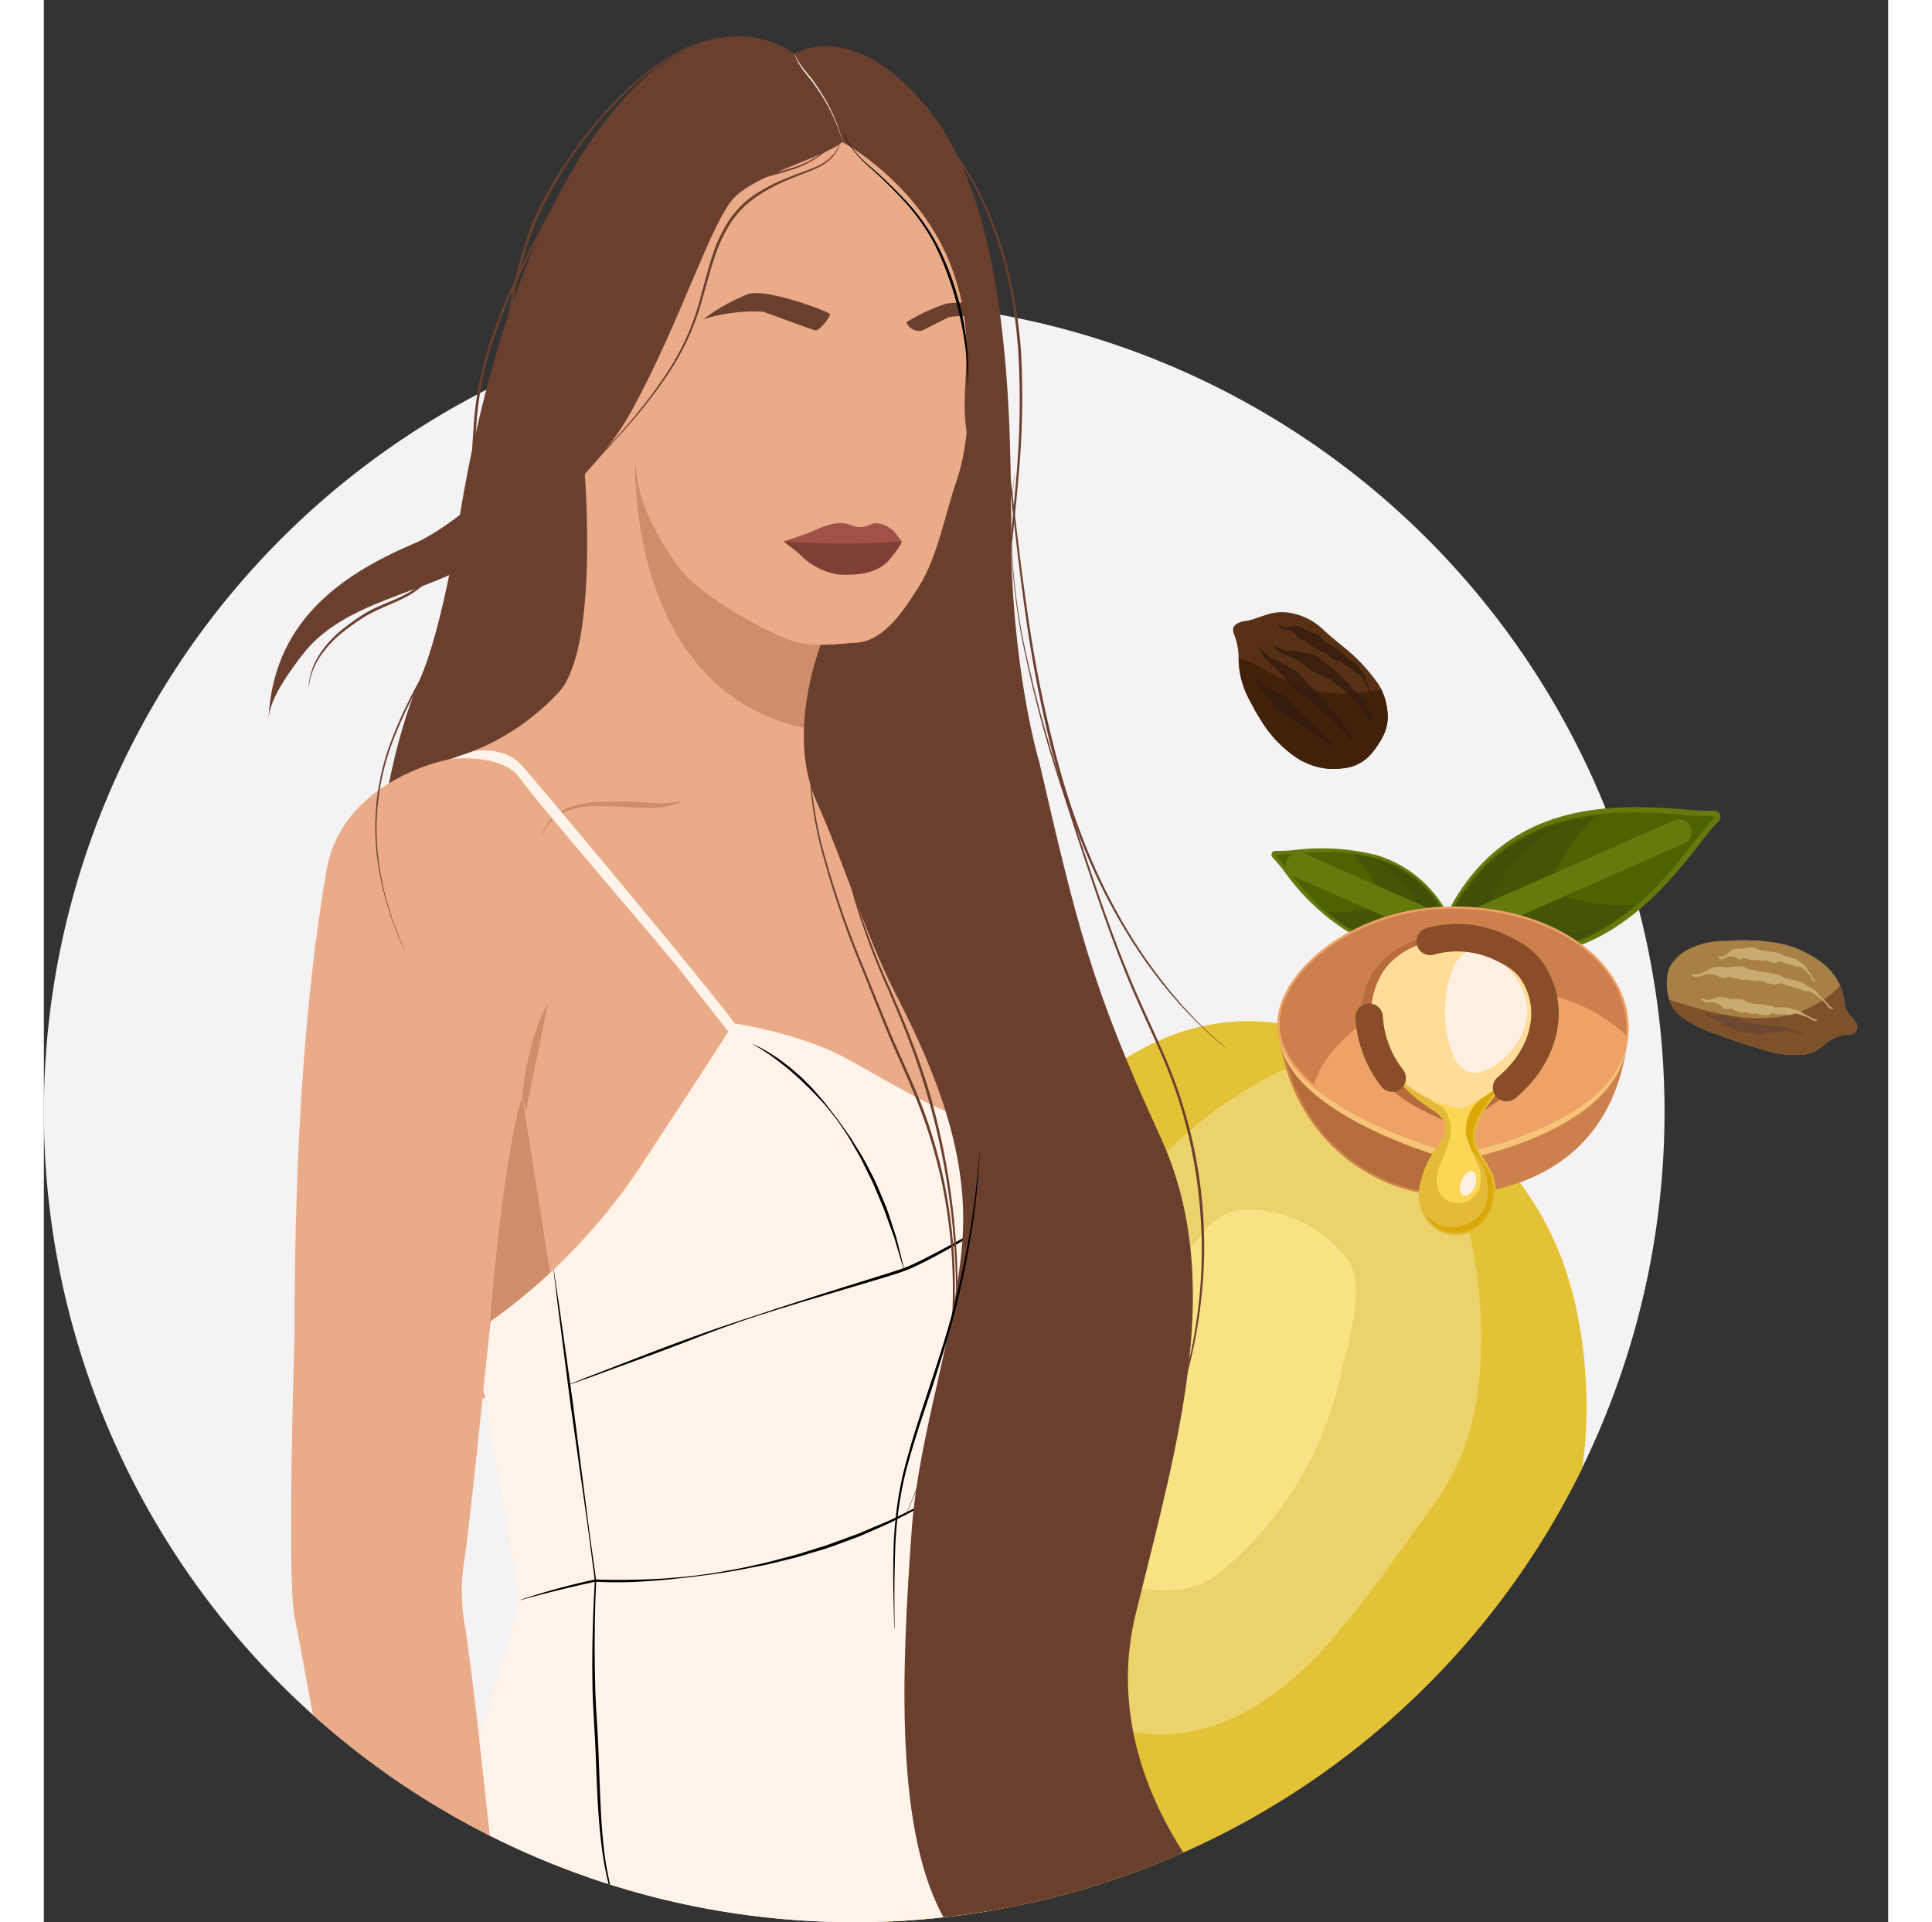 <svg xmlns="http://www.w3.org/2000/svg" xmlns:xlink="http://www.w3.org/1999/xlink" width="211" height="209.924" viewBox="0 0 201.42 209.924">
  <rect x="0" y="0" width="201.42" height="209.924" fill="#333333" stroke="none"/>
  <defs>
    <clipPath id="clip-path">
      <path id="Path_20152" data-name="Path 20152" d="M88.5-32.924c48.877,0,112.92,68.631,112.92,117.508,0,11.779-26.721,26.937-31,37.469A88.515,88.515,0,0,1,0,88.5C0,39.623,39.623-32.924,88.5-32.924Z" transform="translate(244 19470.83)" fill="#f4f2f3"/>
    </clipPath>
    <clipPath id="clip-path-2">
      <rect id="Rectangle_2530" data-name="Rectangle 2530" width="49.046" height="46.746" fill="none"/>
    </clipPath>
    <clipPath id="clip-path-4">
      <rect id="Rectangle_2527" data-name="Rectangle 2527" width="21.133" height="14.889" fill="none"/>
    </clipPath>
    <clipPath id="clip-path-5">
      <rect id="Rectangle_2528" data-name="Rectangle 2528" width="13.74" height="9.68" fill="none"/>
    </clipPath>
  </defs>
  <g id="termajanlo-at-3" transform="translate(-280 -922.538)">
    <path id="Path_20151" data-name="Path 20151" d="M88.5,0A88.5,88.5,0,1,1,0,88.5,88.5,88.5,0,0,1,88.5,0Z" transform="translate(280 955.461)" fill="#f4f2f3"/>
    <g id="Mask_Group_56" data-name="Mask Group 56" transform="translate(36 -18515.367)" clip-path="url(#clip-path)">
      <g id="Group_4154" data-name="Group 4154" transform="translate(-773 -561.502)">
        <g id="Group_4152" data-name="Group 4152" transform="translate(1106.306 20110.926)">
          <path id="Path_19907" data-name="Path 19907" d="M139.689,506.769a15.33,15.33,0,0,0,8.8,7.8c16.267,6.426,32.865,1.877,49.23-2.69,2.418-.682,5.378-2.557,6.17-8.019.072-.465.121-.963.157-1.479.435-6.46-2.324-11.738-2.485-18.281a23.117,23.117,0,0,1,1.809-9.68,17.72,17.72,0,0,1,2.588-4.316c2.266-2.722,4.845-4.549,6.439-9.447a23.159,23.159,0,0,0,.64-2.425c1.428-6.741.752-15.856-1.124-22.116a33.913,33.913,0,0,0-8.606-14.546c-13.338-14-27.935-18.728-41.936-7.34-4.486,3.653-8.794,10.029-11.883,18.862a85.145,85.145,0,0,0-2.1,9.73c-1.16,7.388-1.576,15.707-3.474,22.033-.264.88-.555,1.709-.864,2.506-.144.581-.3,1.145-.461,1.693-1.137,3.786-2.754,6.674-4.061,10.062a30.879,30.879,0,0,0-1.8,6.691C135.6,493.253,137.191,501.936,139.689,506.769Z" transform="translate(-136.297 -406.426)" fill="#ac801e"/>
          <path id="Path_19908" data-name="Path 19908" d="M139.675,504.426a15.5,15.5,0,0,0,8.994,7.8c16.633,6.442,33.6,1.877,50.324-2.69a7.911,7.911,0,0,0,4.957-3.8,13.155,13.155,0,0,0,1.51-5.679c.444-6.458-2.376-11.739-2.54-18.281a23.353,23.353,0,0,1,.5-5.479,19.574,19.574,0,0,1,4-8.517c2-2.358,4.257-4.067,5.881-7.671a18.425,18.425,0,0,0,.7-1.776c2.27-6.824,1.666-17.517-.495-24.541a33.691,33.691,0,0,0-8.8-14.546c-13.63-14-28.556-18.745-42.868-7.339-5.282,4.2-10.317,12.022-13.5,23.063a83.539,83.539,0,0,0-2.151,9.73c-1.185,7.388-1.611,15.707-3.551,22.033-.27.88-.568,1.709-.883,2.506-1.552,3.984-3.511,7.174-4.623,11.755-.192.8-.357,1.61-.495,2.492C135.487,490.928,137.116,499.612,139.675,504.426Z" transform="translate(-136.261 -405.521)" fill="#e4c235"/>
          <path id="Path_19909" data-name="Path 19909" d="M208.4,423.671a51.483,51.483,0,0,1,3.456,22.663c-.663,7.832-3.189,11.9-5.449,15.015l-3.447,4.75a120.406,120.406,0,0,1-8.029,10.289c-10.183,11.138-21.314,12.514-31.717,3.922-2.75-2.271-5.957-7.238-6.142-16.645a37.643,37.643,0,0,1,4.532-18.944c7.341-13.685,15.356-23.326,23.623-28.538C192.994,411.285,201.585,407.257,208.4,423.671Z" transform="translate(-144.319 -407.984)" fill="#f4e4a2" opacity="0.48"/>
          <path id="Path_19910" data-name="Path 19910" d="M234.173,412.107c.2-.8,1.135-1.126,1.94-1.286a25.969,25.969,0,0,1,14.728,1.409l-.316-.068a2.58,2.58,0,0,1,.871.474,1.427,1.427,0,0,1,.228,2.032c-.575.522-1.479.248-2.209-.016a22.232,22.232,0,0,0-11.6-.936,5.4,5.4,0,0,1-2.367.132A1.6,1.6,0,0,1,234.173,412.107Z" transform="translate(-174.172 -407.386)" fill="#f8e284"/>
          <path id="Path_19911" data-name="Path 19911" d="M152.274,474.868a8.981,8.981,0,0,1-5.061-4.609c-1.482-2.9-2.544-8.271-2.1-13.33.543-6.207,3.072-9.251,5.249-8.641s4.152,3.818,6.207,6c9.181,9.772,19.452-1.057,29.106,3.326a5.373,5.373,0,0,1,2.936,3.079c2.61,6.016.146,12.31-1.975,13.552-3.332,1.953-7.108,2.293-10.512,3.046A38.344,38.344,0,0,1,152.274,474.868Z" transform="translate(-454.756 -3.173) rotate(-65)" fill="#f8e284"/>
        </g>
        <g id="Group_4043" data-name="Group 4043" transform="translate(1041.536 20003.371)">
          <g id="Group_4044" data-name="Group 4044">
            <path id="Path_19818" data-name="Path 19818" d="M146.429,175.954s-33.842,18.9-34.954,14.354,1.334-16.008,4-22.066,4.449-18.388,4.449-18.388c4-23.8,12.013-40.67,20.911-48.026s15.572-1.947,15.572-1.947,6.229-4.111,14.46,5.841,9.232,29.792,9.177,45.4,3.059,25.991,3.059,25.991Z" transform="translate(-98.961 -97.965)" fill="#6b3f2e"/>
            <path id="Path_19819" data-name="Path 19819" d="M167.5,208.7l-15.128-.866c-3-5.408,1.335-17.306,1.335-17.306l-20.967-21.092-5.562,3.366s1.724,19.835-2.781,24.7a25.705,25.705,0,0,1-12.513,7.464s-11.179,2.271-12.847,12.006-3.5,25.148-3.5,50.946c0,0-.834,26.284,0,30.5s6.173,33.405,6.173,33.405h16.185s-2.169-21.4-3.671-31.946a21.489,21.489,0,0,1-.166-7.463c.667-3.732,3.838-35.695,4.171-38.778s2.169-12.006,2.169-12.006l-4.688,30.2,62.25-2.779Z" transform="translate(-92.7 -125.872)" fill="#eaab88"/>
            <path id="Path_19820" data-name="Path 19820" d="M140.131,238.71a2.813,2.813,0,0,1,.252-.674,4.456,4.456,0,0,1,.441-.7,4.868,4.868,0,0,1,.761-.761,3.988,3.988,0,0,1,.5-.358,3.938,3.938,0,0,1,.579-.319,4.277,4.277,0,0,1,.645-.268,5.153,5.153,0,0,1,.7-.21,5.319,5.319,0,0,1,.737-.152,6.214,6.214,0,0,1,.764-.1c.519-.05,1.04-.066,1.554-.08,1.04-.03,2.08-.04,3.052-.005.485.032.954.049,1.393.089s.854.062,1.234.069a10.9,10.9,0,0,0,1.838-.088c.445-.06.7-.106.7-.106l.018.059a6.3,6.3,0,0,1-.672.257,5.776,5.776,0,0,1-.8.216,7.681,7.681,0,0,1-1.072.148c-.395.024-.822.033-1.268.032s-.915-.027-1.4-.04c-.964-.054-1.991-.116-3.018-.141-.52-.009-1.033-.016-1.529.01a6.015,6.015,0,0,0-.738.062,5.011,5.011,0,0,0-.713.115,4.859,4.859,0,0,0-.677.171,4.746,4.746,0,0,0-.628.224,3.671,3.671,0,0,0-.57.272,3.8,3.8,0,0,0-.5.313,4.716,4.716,0,0,0-.773.688,4.317,4.317,0,0,0-.466.652,2.74,2.74,0,0,0-.283.639Z" transform="translate(-110.258 -151.494)" fill="#cf8d69"/>
            <path id="Path_19821" data-name="Path 19821" d="M156.809,173.629s-1.071,25.106,18.61,29.248a44.7,44.7,0,0,1,2.356-10.913l-18.735-18.847Z" transform="translate(-116.766 -127.31)" fill="#cf8d69"/>
            <path id="Path_19822" data-name="Path 19822" d="M175.666,116.9s8.453,4.218,11.235,10.276c1.792,3.9,3.9,8.532,3.159,12.917-.778,4.6-.392,9.4-1.946,13.874-1.284,3.694-2.014,8.158-4.105,11.5-1.557,2.488-3.782,5.9-6.73,6.112s-5.283.7-8.286-.649-9.232-4.543-11.68-8.221-4-6.652-4.282-11.033c0,0-1.78,3.569-4.338,2.109s-1.223-6.436-1.223-6.436l3.17-5.625,7.4-12.763,5.005-6.6s7.453-4.922,12.625-5.463" transform="translate(-112.987 -105.36)" fill="#eaab88"/>
            <path id="Path_19823" data-name="Path 19823" d="M133.815,287.887l5.923,37.384L129.529,320.8l.61-6.224s1.338-18.9,3.676-26.692" transform="translate(-106.118 -172.126)" fill="#cf8d69"/>
            <path id="Path_19824" data-name="Path 19824" d="M148.935,250.042c-1.187-1.6-15.739-18.425-17.63-21.128s-7.492-2.08-7.492-2.08l2.492-.839s3.276-.6,5.194,1.512,22.357,26.609,23.275,28.231l-.667.892Z" transform="translate(-103.886 -147.928)" fill="#fff3ea"/>
            <path id="Path_19825" data-name="Path 19825" d="M136.56,281.339s.584-6.327,2.837-10.222l-2.418,11.8Z" transform="translate(-108.863 -165.578)" fill="#cf8d69"/>
            <path id="Path_19826" data-name="Path 19826" d="M185.557,330.981l-2.113-45.673c-3.351.056-9.928-4.218-14.85-6.834s-11.846-3.631-11.846-3.631l-.667.892s-3,4.7-9.844,15.089A64.538,64.538,0,0,1,130.1,307.379l-.775,7.518s3.06,17.058,4.061,22.9c0,0-2.536,9.665-4.521,15.055l2.186,20.135h18.668l34.621,3.251Z" transform="translate(-105.86 -167.033)" fill="#fff3ea"/>
            <path id="Path_19827" data-name="Path 19827" d="M136.279,370.2a77.817,77.817,0,0,1,8.155-2.222l.014,0h.02c.845.037,1.7.052,2.548.051s1.7-.026,2.554-.041,1.7-.076,2.553-.12c.85-.068,1.7-.134,2.547-.224s1.692-.213,2.536-.333l2.52-.438c.838-.152,1.667-.355,2.5-.531s1.656-.4,2.479-.617,1.653-.413,2.46-.685l2.439-.759,2.4-.869c.4-.148.8-.283,1.2-.441l1.173-.5c.781-.339,1.576-.646,2.351-1l2.292-1.128c.38-.192.77-.367,1.142-.573l1.106-.64,2.227-1.26.017.026-2.174,1.354-1.095.667c-.369.216-.755.4-1.131.6l-2.275,1.184c-.771.367-1.558.7-2.34,1.048l-1.178.51c-.4.16-.8.3-1.2.448-.8.291-1.6.6-2.411.875l-2.457.738c-.814.262-1.648.451-2.478.655s-1.658.415-2.5.564-1.674.341-2.516.483l-2.53.4-2.54.323-2.547.27c-.851.069-1.7.141-2.556.193a45.571,45.571,0,0,1-5.13.026l.033,0c-1.378.263-2.744.6-4.11.933s-2.728.694-4.086,1.064Z" transform="translate(-108.754 -199.454)"/>
            <path id="Path_19828" data-name="Path 19828" d="M142.212,318.926l.631,4.239.6,4.243.6,4.243c.206,1.413.382,2.831.564,4.248l1.088,8.5c.185,1.416.351,2.835.556,4.248l.593,4.243v.015c-.154,3.138-.194,6.284-.151,9.425.02,1.57.066,3.14.154,4.707.105,1.563.2,3.14.256,4.713.129,3.143.18,6.287.473,9.413.082.78.158,1.562.286,2.335.109.777.265,1.545.435,2.31l.3,1.138.36,1.118.448,1.087.552,1.04-.026.016-.583-1.028-.483-1.08-.4-1.115-.317-1.14c-.183-.767-.352-1.538-.474-2.317-.141-.776-.23-1.56-.324-2.342-.354-3.133-.441-6.284-.563-9.424-.058-1.571-.16-3.132-.25-4.708s-.113-3.148-.122-4.722c-.007-3.149.1-6.294.28-9.437v.014l-.549-4.249c-.174-1.418-.389-2.83-.585-4.245l-1.2-8.486c-.2-1.415-.4-2.828-.578-4.246l-.545-4.25-.546-4.25-.51-4.254Z" transform="translate(-111.059 -184.246)"/>
            <path id="Path_19829" data-name="Path 19829" d="M144.968,326.852,147.11,326l5.672-2.191c1.174-.454,2.445-.946,3.8-1.441s2.776-1.027,4.265-1.543,3.033-1.02,4.6-1.53c1.565-.528,3.162-1.043,4.76-1.554,3.191-1.036,6.4-2.019,9.4-2.96.745-.244,1.49-.463,2.183-.736s1.35-.606,2-.925c1.28-.655,2.48-1.3,3.584-1.9,2.208-1.205,4.023-2.255,5.3-2.981l2-1.143.016.026s-2.823,1.816-7.192,4.321c-1.093.625-2.279,1.3-3.568,1.954-.644.319-1.317.664-2.022.944s-1.454.507-2.206.742l-9.445,2.817c-1.6.489-3.208.981-4.78,1.487s-3.1,1.059-4.575,1.6-2.879,1.129-4.232,1.626c-1.345.519-2.625.987-3.807,1.419l-5.711,2.089-2.176.767Z" transform="translate(-112.147 -179.624)"/>
            <path id="Path_19830" data-name="Path 19830" d="M177.9,278.547s.444.179,1.182.576c.363.209.8.465,1.284.8.5.308,1.006.727,1.58,1.161.538.474,1.159.951,1.723,1.552.29.292.594.586.884.906l.86,1c.594.67,1.119,1.437,1.712,2.166l.816,1.161c.268.393.574.764.813,1.178.488.82,1.036,1.61,1.466,2.447s.883,1.649,1.242,2.47l1,2.383c.283.771.514,1.515.737,2.2q.166.512.318.978c.1.312.161.616.236.9l.367,1.462.3,1.276-.03.007L194,301.911c-.119-.4-.262-.884-.427-1.441-.085-.277-.161-.577-.267-.884l-.352-.962c-.243-.67-.507-1.4-.784-2.164l-1-2.366c-.342-.823-.791-1.629-1.19-2.475s-.915-1.649-1.372-2.484c-.484-.819-1.035-1.6-1.563-2.371l-.87-1.089a11.586,11.586,0,0,0-.89-1.026l-.9-.957-.9-.873c-.574-.58-1.176-1.064-1.7-1.545-.56-.439-1.06-.859-1.534-1.191-.46-.353-.891-.615-1.234-.851-.7-.447-1.13-.657-1.13-.657Z" transform="translate(-125 -168.479)"/>
            <path id="Path_19831" data-name="Path 19831" d="M152.44,114.33s-15.307,2.272-17.458,12.493-19.669,29.385-28.012,32.945S91.62,168.521,91.12,178.9c.107-2.227,2.419-5.325,3.689-6.989,4.531-5.932,13.344-6.595,19.386-10.473,6.4-4.11,12.923-9.519,16.634-16.286,5.339-9.735,8.649-20.615,11.179-23.2s9.733-4.326,11.791-6.057Z" transform="translate(-91.12 -104.355)" fill="#6b3f2e"/>
            <path id="Path_19832" data-name="Path 19832" d="M193.953,116.9s8.676,4.651,12.013,13.954-.191,14.149,2.3,20.309l1.6.719.667-12.591-3.448-15.251-5.339-4.976Z" transform="translate(-131.274 -105.36)" fill="#6b3f2e"/>
            <path id="Path_19833" data-name="Path 19833" d="M223.287,312.7c4.672-19.037,9.895-36.43,2.67-52.136-7.564-16.441-9.121-23.256-13.237-41l-6.931-4.6-13.554-8.278c-1.182.1-2.277.22-3.372.213-1.2,3.4-3.216,10.9-.391,17.207,3.088,6.89,5.234,14.363,8.681,21.073,4.346,8.458,8.035,17.624,7.161,27.32-.944,10.475-4.734,20.546-5.5,31.107-1.112,15.36-1.891,33.28,3.782,42.762h32.035s-16.018-14.639-11.346-33.676" transform="translate(-128.574 -140.421)" fill="#6b3f2e"/>
            <path id="Path_19834" data-name="Path 19834" d="M169,146.836a21.631,21.631,0,0,1,4.922-2.758c2.086-.649,8.843,1.947,8.926,2.19s-1.168,1.866-1.585,1.785-5.445-1.967-5.684-2.038a18.586,18.586,0,0,0-6.58.821" transform="translate(-121.53 -115.931)" fill="#6b3f2e"/>
            <path id="Path_19835" data-name="Path 19835" d="M205.4,147.832a21.291,21.291,0,0,1,4.338-2.028,8.5,8.5,0,0,1,2.678,0l.315,1.462a9.529,9.529,0,0,0-2.659,0c-.5.244-2.586,1.3-2.92,1.463a1.491,1.491,0,0,1-1.752-.9" transform="translate(-135.746 -116.603)" fill="#6b3f2e"/>
            <path id="Path_19836" data-name="Path 19836" d="M187.04,188.065l-3.671.243s1.335.974,1.835,1.46a7.511,7.511,0,0,0,4.087,2.15c1.835.122,4.3,0,5.631-1.582s1.376-2.029,1.376-2.029Z" transform="translate(-127.141 -133.147)" fill="#7d3f36"/>
            <path id="Path_19837" data-name="Path 19837" d="M183.369,187.18s2.169-.649,3.254-1.136,2.67-1.217,4.087-.649,2-.089,2.67-.207a3.108,3.108,0,0,1,2.169,1c.333.428.751,1,.751,1a88.541,88.541,0,0,1-12.931,0" transform="translate(-127.141 -132.019)" fill="#a15146"/>
            <path id="Path_19838" data-name="Path 19838" d="M138.142,109.462l-.225.177c-.145.12-.377.281-.646.527a17.445,17.445,0,0,0-2.2,2.266,30.669,30.669,0,0,0-2.753,4.056c-.962,1.634-1.952,3.536-3.049,5.6s-2.262,4.315-3.393,6.741a61.5,61.5,0,0,0-3.077,7.812,37.2,37.2,0,0,0-1.54,8.8c-.223,3.053-.279,6.181-.628,9.3-.168,1.564-.448,3.1-.616,4.633q-.116,1.159-.231,2.313a11.8,11.8,0,0,1-.486,2.3c-.477,1.478-1.005,2.9-1.588,4.3-.626,1.395-1.369,2.682-2.078,3.962a49.056,49.056,0,0,0-3.619,7.575,27.438,27.438,0,0,0-1.558,7.328,27.137,27.137,0,0,0,.307,6.338,31.664,31.664,0,0,0,1.159,4.77c.194.654.416,1.221.6,1.719s.349.916.492,1.253c.281.675.43,1.035.43,1.035l-.027.012-.439-1.032c-.145-.336-.322-.751-.5-1.25s-.411-1.064-.611-1.717a31.819,31.819,0,0,1-1.2-4.773,26.648,26.648,0,0,1,1.181-13.743,49.232,49.232,0,0,1,3.611-7.614c.705-1.281,1.445-2.574,2.057-3.947.574-1.389,1.092-2.826,1.554-4.287a21.766,21.766,0,0,0,.677-4.572c.159-1.548.428-3.086.594-4.636.339-3.1.4-6.225.629-9.288a37.3,37.3,0,0,1,1.57-8.866,61.794,61.794,0,0,1,3.13-7.828c1.147-2.425,2.33-4.668,3.432-6.733s2.106-3.961,3.084-5.594A30.781,30.781,0,0,1,135,112.373a17.582,17.582,0,0,1,2.238-2.242c.274-.244.507-.4.654-.519l.228-.174Z" transform="translate(-98.591 -102.445)" fill="#6b3f2e"/>
            <path id="Path_19839" data-name="Path 19839" d="M222.965,161.118s0,.305-.009.877.013,1.41.068,2.475.158,2.357.316,3.835.361,3.143.571,4.961c.421,3.636.906,7.88,1.576,12.4a138.237,138.237,0,0,0,2.737,14.044c.586,2.368,1.234,4.7,2,6.983s1.612,4.469,2.532,6.557a62.69,62.69,0,0,0,2.959,5.871,55.96,55.96,0,0,0,3.174,4.963c.543.733,1.054,1.443,1.582,2.088l.753.954.749.87c.475.571.951,1.077,1.395,1.542l.633.673.6.586c.755.755,1.385,1.308,1.818,1.682l.658.58-.019.024-.666-.572c-.438-.369-1.076-.915-1.841-1.66l-.613-.58-.643-.666c-.451-.46-.934-.961-1.418-1.526l-.763-.862-.769-.947c-.538-.638-1.05-1.352-1.6-2.084a56.16,56.16,0,0,1-3.209-4.963,63.1,63.1,0,0,1-3-5.877c-.933-2.09-1.8-4.294-2.573-6.569s-1.444-4.626-2.041-6.992a138.158,138.158,0,0,1-2.675-14.085c-.649-4.531-1.112-8.778-1.516-12.417s-.717-6.676-.789-8.812c-.04-1.067-.045-1.907-.034-2.48s.021-.876.021-.876Z" transform="translate(-142.581 -122.625)" fill="#6b3f2e"/>
            <path id="Path_19840" data-name="Path 19840" d="M198.692,102.805l2.344,2.131c.741.684,1.635,1.52,2.631,2.513a43.547,43.547,0,0,1,3.186,3.49,33.278,33.278,0,0,1,3.18,4.607,35.338,35.338,0,0,1,2.608,5.683,43.775,43.775,0,0,1,1.774,6.446,54.34,54.34,0,0,1,.9,6.844,94.225,94.225,0,0,1-.3,13.55c-.368,4.309-.834,8.312-1.191,11.748s-.718,6.294-.941,8.3-.365,3.146-.365,3.146l-.03,0s.464-4.583,1.162-11.458c.34-3.438.785-7.445,1.131-11.748a93.968,93.968,0,0,0,.235-13.514,54.428,54.428,0,0,0-.858-6.811,43.485,43.485,0,0,0-1.73-6.418,35.093,35.093,0,0,0-2.562-5.661,33.108,33.108,0,0,0-3.14-4.6,63.93,63.93,0,0,0-5.733-6.058l-2.312-2.163Z" transform="translate(-133.117 -99.855)" fill="#6b3f2e"/>
            <path id="Path_19841" data-name="Path 19841" d="M156.669,98.241l-.616.1a12.18,12.18,0,0,0-1.7.465,16.92,16.92,0,0,0-2.475,1.148,25.464,25.464,0,0,0-2.924,1.991,38.526,38.526,0,0,0-6.252,6.269,46.18,46.18,0,0,0-5.483,8.536,33.67,33.67,0,0,0-1.862,4.8,47.514,47.514,0,0,0-1.257,4.838,65.457,65.457,0,0,0-1.189,8.8c-.1,1.3-.141,2.492-.2,3.549s-.075,1.981-.087,2.741c-.03,1.521-.025,2.391-.025,2.391h-.03s-.023-.869-.025-2.392c0-.761,0-1.685.029-2.745s.065-2.255.154-3.557a65.638,65.638,0,0,1,1.125-8.838,47.844,47.844,0,0,1,1.227-4.876q.373-1.231.828-2.45c.315-.808.662-1.607,1.051-2.386a46.463,46.463,0,0,1,5.566-8.551,38.762,38.762,0,0,1,6.323-6.262,23.735,23.735,0,0,1,2.971-1.96,16.954,16.954,0,0,1,2.509-1.112,12.188,12.188,0,0,1,1.712-.438l.617-.094Z" transform="translate(-107.298 -98.061)" fill="#6b3f2e"/>
            <path id="Path_19842" data-name="Path 19842" d="M188.615,219.342l-.159,1.009a24.386,24.386,0,0,0-.279,2.865,31,31,0,0,0,.145,4.466,47.146,47.146,0,0,0,1,5.706,102.076,102.076,0,0,0,4.679,13.748c1.009,2.463,2.025,5.03,3.106,7.6,1.123,2.556,2.344,5.129,3.369,7.795a56.55,56.55,0,0,1,2.341,8.185,57.426,57.426,0,0,1,1.031,8.175,58.065,58.065,0,0,1-.1,7.7,63.554,63.554,0,0,1-.9,6.838c-.219,1.045-.43,2.047-.652,3q-.385,1.408-.728,2.666l-.741,2.313c-.233.713-.493,1.353-.7,1.938-.413,1.174-.829,2.061-1.08,2.678s-.4.94-.4.94l-.027-.012.387-.945c.244-.619.649-1.509,1.048-2.687.2-.587.455-1.228.68-1.943l.714-2.317.7-2.668q.3-1.425.634-2.991a63.259,63.259,0,0,0,.868-6.821,57.483,57.483,0,0,0-.993-15.8,56.331,56.331,0,0,0-2.361-8.131c-1.011-2.655-2.217-5.23-3.333-7.8-1.075-2.583-2.076-5.147-3.076-7.617a102.19,102.19,0,0,1-4.632-13.8,43.378,43.378,0,0,1-.96-5.734,31.114,31.114,0,0,1-.094-4.481,24.451,24.451,0,0,1,.313-2.868c.111-.657.171-1.007.171-1.007Z" transform="translate(-128.974 -145.359)" fill="#6b3f2e"/>
            <path id="Path_19843" data-name="Path 19843" d="M194.382,236s-.016.256-.047.736c-.015.24-.034.536-.056.884,0,.348.009.748.014,1.2a24.11,24.11,0,0,0,.31,3.21c.08.618.246,1.262.377,1.948.183.675.321,1.4.553,2.129a81.438,81.438,0,0,0,3.733,9.8c.76,1.769,1.554,3.592,2.287,5.487.354.947.729,1.891,1.048,2.87l.5,1.462.451,1.477c.307.984.536,1.989.8,2.979.235,1,.469,1.993.673,2.986.395,1.988.746,3.952.975,5.869.256,1.912.407,3.772.517,5.537s.134,3.437.128,4.98-.066,2.956-.167,4.205c-.07,1.251-.205,2.335-.289,3.23s-.206,1.592-.265,2.069-.1.731-.1.731l-.03,0,.086-.733c.051-.478.149-1.178.231-2.072s.188-1.98.238-3.229c.08-1.248.108-2.66.119-4.2s-.047-3.207-.157-4.967-.28-3.613-.547-5.519c-.238-1.91-.6-3.866-1-5.845-.21-.988-.448-1.978-.688-2.971-.272-.985-.507-1.985-.817-2.963l-.442-1.474-.485-1.457c-.31-.973-.681-1.922-1.029-2.871-.718-1.888-1.5-3.716-2.251-5.489a81.538,81.538,0,0,1-3.684-9.849c-.227-.737-.367-1.463-.539-2.143-.121-.692-.276-1.341-.347-1.963a24.25,24.25,0,0,1-.26-3.228c0-.45,0-.851.005-1.2.027-.348.051-.644.07-.883.038-.48.059-.736.059-.736Z" transform="translate(-131.377 -151.865)" fill="#6b3f2e"/>
            <path id="Path_19844" data-name="Path 19844" d="M212.5,298.022s-.039.829-.151,2.28-.293,3.522-.682,5.987-.933,5.327-1.691,8.354-1.755,6.209-2.785,9.365c-1.064,3.144-2.125,6.29-2.874,9.3a41.358,41.358,0,0,0-1.056,8.391c-.08,2.484-.082,4.56-.074,6.013s.01,2.283.01,2.283h-.03s-.02-.83-.055-2.283-.092-3.529-.024-6.02a41.588,41.588,0,0,1,1-8.44c.731-3.029,1.773-6.188,2.815-9.34s2.08-6.309,2.845-9.327,1.343-5.867,1.747-8.324.639-4.521.78-5.967.2-2.275.2-2.275Z" transform="translate(-134.83 -176.083)"/>
            <path id="Path_19845" data-name="Path 19845" d="M98.309,204.548s.007-.09.02-.258a6.726,6.726,0,0,1,.11-.73,7.469,7.469,0,0,1,.992-2.446,11.439,11.439,0,0,1,2.5-2.784c.53-.435,1.1-.85,1.694-1.253a13.234,13.234,0,0,1,1.888-1.106c1.327-.617,2.686-1.086,3.827-1.762a10.55,10.55,0,0,0,2.737-2.348c.689-.82,1.226-1.545,1.589-2.061l.569-.812.026.016-.532.838a24.729,24.729,0,0,1-1.512,2.134,10.354,10.354,0,0,1-2.741,2.462c-1.163.7-2.533,1.19-3.831,1.81a13.13,13.13,0,0,0-1.861,1.069c-.59.393-1.159.8-1.685,1.221a11.768,11.768,0,0,0-2.517,2.676,7.788,7.788,0,0,0-1.07,2.366,6.556,6.556,0,0,0-.141.717c-.021.167-.031.257-.031.257Z" transform="translate(-93.927 -133.507)" fill="#6b3f2e"/>
            <path id="Path_19846" data-name="Path 19846" d="M224.542,176.484s-.04.432-.115,1.243c-.032.405-.1.9-.124,1.493s-.052,1.267-.083,2.025c-.012.759.007,1.6.01,2.514.041.914.081,1.9.163,2.957.169,2.108.48,4.476.936,7.038a138.479,138.479,0,0,0,4.586,17.171c1,3.1,2.062,6.289,3.155,9.527s2.257,6.508,3.555,9.726c1.273,3.227,2.8,6.344,4.17,9.482a52.166,52.166,0,0,1,4.411,18.851,51.164,51.164,0,0,1-.318,8.414,52.6,52.6,0,0,1-1.283,7,51.833,51.833,0,0,1-1.645,5.231l-.744,1.889-.617,1.367-.517,1.136-.027-.013.5-1.143.6-1.374.713-1.9c.509-1.429,1.064-3.188,1.582-5.236a52.518,52.518,0,0,0,1.224-6.981,51.1,51.1,0,0,0,.25-8.375,55.122,55.122,0,0,0-1.243-9.263,51.884,51.884,0,0,0-3.124-9.494c-1.359-3.13-2.882-6.26-4.151-9.5-1.289-3.228-2.438-6.508-3.527-9.749s-2.13-6.439-3.124-9.54a137.033,137.033,0,0,1-4.523-17.207c-.445-2.568-.745-4.94-.906-7.051-.077-1.056-.112-2.046-.15-2.961,0-.916-.015-1.758,0-2.517.034-.759.065-1.437.091-2.027s.1-1.087.131-1.493c.079-.81.12-1.242.12-1.242Z" transform="translate(-143.07 -128.624)" fill="#6b3f2e"/>
            <path id="Path_19847" data-name="Path 19847" d="M145.5,153.447a4.577,4.577,0,0,0,.488-.264,7.215,7.215,0,0,0,1.232-.966c.492-.464,1.037-1.082,1.672-1.78s1.346-1.491,2.11-2.367a55.944,55.944,0,0,0,4.841-6.271A29.957,29.957,0,0,0,158,137.893a28.4,28.4,0,0,0,1.527-4.341c.413-1.49.779-3,1.259-4.456a15.885,15.885,0,0,1,1.917-4.076,11.261,11.261,0,0,1,1.4-1.646,10.889,10.889,0,0,1,1.642-1.271,20.486,20.486,0,0,1,3.377-1.678c1.078-.443,2.1-.771,2.955-1.145a5.267,5.267,0,0,0,1.966-1.363,3.02,3.02,0,0,0,.682-1.377,2.122,2.122,0,0,0,.037-.55l.03,0a2.149,2.149,0,0,1-.018.56,3.1,3.1,0,0,1-.65,1.435,5.111,5.111,0,0,1-1.979,1.449c-.867.4-1.874.738-2.939,1.2a20.219,20.219,0,0,0-3.3,1.715,12.322,12.322,0,0,0-1.585,1.245,10.883,10.883,0,0,0-1.37,1.6,16.269,16.269,0,0,0-1.894,4c-.489,1.437-.87,2.939-1.3,4.431a28.664,28.664,0,0,1-1.571,4.362,30.115,30.115,0,0,1-2.2,3.915,54.764,54.764,0,0,1-4.91,6.246c-.772.869-1.493,1.653-2.134,2.347s-1.193,1.306-1.692,1.768a7.312,7.312,0,0,1-1.249.959,4.656,4.656,0,0,1-.494.26Z" transform="translate(-112.356 -105.002)" fill="#6b3f2e"/>
            <path id="Path_19848" data-name="Path 19848" d="M194.229,115.257l.121.335a5.556,5.556,0,0,0,.462.889,12.794,12.794,0,0,0,2.449,2.607,49.526,49.526,0,0,1,3.666,3.535,22.411,22.411,0,0,1,3.421,4.737,31.156,31.156,0,0,1,2.18,5.428c.261.9.5,1.771.656,2.614.173.839.286,1.642.383,2.383s.145,1.424.182,2.03.046,1.134.034,1.57-.021.777-.029,1.009-.015.357-.015.357h-.03s0-.124,0-.357,0-.574-.027-1.007-.053-.958-.094-1.56-.127-1.278-.237-2.011a38.825,38.825,0,0,0-1.109-4.94c-.257-.891-.581-1.792-.922-2.7s-.748-1.813-1.186-2.7a22.188,22.188,0,0,0-3.334-4.73c-1.243-1.38-2.51-2.569-3.607-3.574a12.828,12.828,0,0,1-2.421-2.659,5.509,5.509,0,0,1-.453-.9l-.116-.338Z" transform="translate(-131.371 -104.717)"/>
            <path id="Path_19849" data-name="Path 19849" d="M183.691,115.88s-.182.258-.547.674a10.09,10.09,0,0,1-1.709,1.527,10.656,10.656,0,0,1-2.909,1.427c-1.126.381-2.361.663-3.554,1.05a10.107,10.107,0,0,0-3.238,1.649,8.954,8.954,0,0,0-2.08,2.381,8.862,8.862,0,0,0-.91,2.065c-.077.263-.13.474-.157.618s-.048.222-.048.222l-.03,0s.01-.079.029-.226.049-.363.1-.636a7.807,7.807,0,0,1,.8-2.16,8.1,8.1,0,0,1,2.1-2.5,7.827,7.827,0,0,1,1.574-.975,12.966,12.966,0,0,1,1.779-.668c1.215-.37,2.45-.628,3.572-.985a10.845,10.845,0,0,0,2.9-1.347,10.011,10.011,0,0,0,1.73-1.473c.373-.4.562-.659.562-.659Z" transform="translate(-121.339 -104.953)" fill="#6b3f2e"/>
            <path id="Path_19850" data-name="Path 19850" d="M190.592,110.736a15.674,15.674,0,0,0-.522-1.642,18.981,18.981,0,0,0-1.7-3.378c-.368-.581-.753-1.156-1.145-1.663s-.793-.965-1.083-1.4a6.117,6.117,0,0,1-.611-1.1c-.117-.28-.17-.445-.17-.445l.015-.005s.067.16.206.427a7.117,7.117,0,0,0,.656,1.053c.31.41.716.857,1.107,1.377s.761,1.105,1.125,1.694a18.465,18.465,0,0,1,1.646,3.421,15.78,15.78,0,0,1,.488,1.656Z" transform="translate(-127.92 -99.191)" fill="#f9e6df"/>
          </g>
        </g>
        <g id="Group_4054" data-name="Group 4054" transform="translate(1151.071 20087.551)">
          <g id="Group_4053" data-name="Group 4053" clip-path="url(#clip-path-2)">
            <g id="Group_4052" data-name="Group 4052">
              <g id="Group_4051" data-name="Group 4051" clip-path="url(#clip-path-2)">
                <path id="Path_19879" data-name="Path 19879" d="M67.321,14.4a.668.668,0,0,0,.373.354c6.526,2.464,12.605,2.067,18.069-1.179,4.559-2.709,7.816-6.863,9.97-9.611a27.527,27.527,0,0,1,2.035-2.431.661.661,0,0,0-.5-1.136A27.421,27.421,0,0,1,94.1.253c-3.482-.266-8.745-.668-13.822.867C74.2,2.959,69.8,7.176,67.211,13.653a.667.667,0,0,0,.009.514Z" transform="translate(-48.926 0.001)" fill="#657a0c"/>
                <path id="Path_19880" data-name="Path 19880" d="M97.65,2.869c-3.462,3.348-11.968,19.779-29.6,13.123a.209.209,0,0,1-.117-.111l-.1-.229a.208.208,0,0,1,0-.162C74.824-2.008,92.688,2.81,97.494,2.516a.205.205,0,0,1,.156.353" transform="translate(-49.402 -1.545)" fill="#4e6300"/>
                <g id="Group_4047" data-name="Group 4047" transform="translate(18.562 0.966)" opacity="0.72">
                  <g id="Group_4046" data-name="Group 4046">
                    <g id="Group_4045" data-name="Group 4045" clip-path="url(#clip-path-4)">
                      <path id="Path_19881" data-name="Path 19881" d="M85.216,3.559A21.779,21.779,0,0,0,80,11.492l.12.272a21.774,21.774,0,0,0,9.376,1.505,24.667,24.667,0,0,1-3.471,2.51c-5.3,3.137-11.2,3.511-17.542,1.11l-.12-.273c2.512-6.3,6.772-10.4,12.662-12.192a24.69,24.69,0,0,1,4.195-.866" transform="translate(-68.359 -3.559)" fill="#405009"/>
                    </g>
                  </g>
                </g>
                <path id="Path_19882" data-name="Path 19882" d="M81.539,7.248a20.112,20.112,0,0,0-8.21,10.131l.069.156a20.111,20.111,0,0,0,13.017.783l-.029.018c-5.238,3.1-11.076,3.48-17.352,1.121l-.069-.156c2.5-6.222,6.716-10.274,12.542-12.043l.033-.01" transform="translate(-50.238 -5.28)" fill="#405009"/>
                <path id="Path_19883" data-name="Path 19883" d="M83.027,10,52.877,23.309" transform="translate(-38.519 -7.287)" fill="none" stroke="#657a0c" stroke-linecap="round" stroke-miterlimit="10" stroke-width="2.747"/>
                <path id="Path_19884" data-name="Path 19884" d="M19.928,26.012a.434.434,0,0,1-.243.23,13.017,13.017,0,0,1-11.748-.767,24.485,24.485,0,0,1-6.482-6.249,17.888,17.888,0,0,0-1.323-1.58.43.43,0,0,1,.325-.738,17.843,17.843,0,0,0,2.059-.091,24.5,24.5,0,0,1,8.986.563A13.017,13.017,0,0,1,20,25.529a.435.435,0,0,1-.006.334Z" transform="translate(0 -12.13)" fill="#657a0c"/>
                <path id="Path_19885" data-name="Path 19885" d="M1.8,18.517c2.251,2.177,7.781,12.859,19.242,8.532a.137.137,0,0,0,.076-.072l.066-.149a.137.137,0,0,0,0-.105C16.639,15.346,5.025,18.478,1.9,18.287a.134.134,0,0,0-.1.23" transform="translate(-1.28 -13.134)" fill="#4e6300"/>
                <g id="Group_4050" data-name="Group 4050" transform="translate(6.079 5.15)" opacity="0.72">
                  <g id="Group_4049" data-name="Group 4049">
                    <g id="Group_4048" data-name="Group 4048" clip-path="url(#clip-path-5)">
                      <path id="Path_19886" data-name="Path 19886" d="M25.168,18.965a14.162,14.162,0,0,1,3.393,5.158l-.078.177a14.16,14.16,0,0,1-6.1.978,16.038,16.038,0,0,0,2.256,1.632,12.644,12.644,0,0,0,11.405.721l.078-.177A12.644,12.644,0,0,0,27.9,19.528a16.069,16.069,0,0,0-2.727-.563" transform="translate(-22.388 -18.965)" fill="#405009"/>
                    </g>
                  </g>
                </g>
                <path id="Path_19887" data-name="Path 19887" d="M33.984,21.364a13.076,13.076,0,0,1,5.338,6.587l-.045.1a13.077,13.077,0,0,1-8.463.509l.019.012a12.541,12.541,0,0,0,11.281.729l.045-.1A12.54,12.54,0,0,0,34,21.37l-.021-.006" transform="translate(-22.447 -15.563)" fill="#405009"/>
                <path id="Path_19888" data-name="Path 19888" d="M10.865,23.155l19.6,8.651" transform="translate(-7.915 -16.868)" fill="none" stroke="#657a0c" stroke-linecap="round" stroke-miterlimit="10" stroke-width="2.747"/>
                <path id="Path_19889" data-name="Path 19889" d="M40.767,87.562c-1.11,15.211-12.841,18.312-20.126,18.312-6.583,0-16.968-5.237-18.243-18.7Z" transform="translate(-1.748 -63.504)" fill="#cc804c"/>
                <path id="Path_19890" data-name="Path 19890" d="M41.236,88.482c-.04.491-.1.97-.159,1.442L16.97,89.682c.875,8.348,5.3,13.4,10.019,15.994a25.616,25.616,0,0,1-5.611.625c-6.238,0-16.578-4.947-17.968-18.2Z" transform="translate(-2.485 -64.179)" fill="#b76d3b"/>
                <path id="Path_19891" data-name="Path 19891" d="M3.008,54.523C1.54,64.41,22.294,69.771,22.294,69.771s20.433-3.423,18.6-15.248C39.9,48.069,32.416,42.7,21.953,42.7S3.792,49.244,3.008,54.523" transform="translate(-2.137 -31.103)" fill="#f7c377"/>
                <path id="Path_19892" data-name="Path 19892" d="M2.475,51.776C1,61.663,21.907,67.024,21.907,67.024S42.5,63.6,40.653,51.776C39.648,45.322,32.107,39.95,21.564,39.95S3.265,46.5,2.475,51.776" transform="translate(-1.748 -29.102)" fill="#eea268"/>
                <path id="Path_19893" data-name="Path 19893" d="M3.39,52.48c.393-2.628,2.555-5.515,5.782-7.724a23.3,23.3,0,0,1,13.061-3.89c9.87,0,17.795,4.885,18.843,11.615a9.112,9.112,0,0,1,.08,2.221c-3.416-3.3-9.015-5.373-15.44-5.373a23.3,23.3,0,0,0-13.061,3.89c-2.876,1.969-4.9,4.476-5.588,6.859C4.587,57.964,2.95,55.42,3.39,52.48" transform="translate(-2.418 -29.769)" fill="#cc804c"/>
                <path id="Path_19894" data-name="Path 19894" d="M50.4,52.067c.663.261,4.769,1.883,5.942,5.628,1.462,4.667-2.755,11.177-10.119,14.382-5.561-2.269-8.814-4.317-10.042-8.777a10.04,10.04,0,0,1,1-7.943c2.77-4.206,8.885-5,13.215-3.291" transform="translate(-26.068 -37.315)" fill="#b76d3b"/>
                <path id="Path_19895" data-name="Path 19895" d="M47.728,99.818a16.3,16.3,0,0,1-5.777-6.7L59.544,91.99a17.014,17.014,0,0,1-2.332,3.854c-1.385,1.888-4.529,4.772-4.405,7.3.063,1.282,1.057,2.293,1.651,3.43a5.232,5.232,0,0,1-.614,5.816,4.268,4.268,0,0,1-5.625.551,4.857,4.857,0,0,1-1.513-4.366,10.342,10.342,0,0,1,1.892-4.39,3.405,3.405,0,0,0,.895-2.524c-.2-.85-1.037-1.362-1.766-1.842" transform="translate(-30.56 -67.011)" fill="#e3bb38"/>
                <path id="Path_19896" data-name="Path 19896" d="M49.911,113.391a3.4,3.4,0,0,0,1.448.263,4.421,4.421,0,0,0,3.028-1.4c1.567-1.9.7-5.209-.395-6.407a10.028,10.028,0,0,1-1.185-1.492,4.983,4.983,0,0,1-.654-1.184c-.387-1.291.726-2.831,3-5.509.414-.488.805-.95,1.1-1.353a17.034,17.034,0,0,0,1.98-3.159l-14.857.949-.011-.023L60.191,93a18.534,18.534,0,0,1-2.152,3.434c-.321.438-.746.94-1.2,1.47-1.5,1.763-3.356,3.958-3.257,5.987a5.234,5.234,0,0,0,1.077,2.542c.21.323.428.657.6.992a5,5,0,0,1-.577,5.533,4.151,4.151,0,0,1-3.027,1.288h0a3.565,3.565,0,0,1-2.256-.76A3.83,3.83,0,0,1,48.321,112a3.469,3.469,0,0,0,1.591,1.388" transform="translate(-31.588 -67.745)" fill="#dca807"/>
                <path id="Path_19897" data-name="Path 19897" d="M67.745,119.073q.02.15.054.3a18.86,18.86,0,0,0,1.143,2.822,3.963,3.963,0,0,1,.227,2.963,2.528,2.528,0,0,1-3.054,1.368c-1.73-.6-1.817-2.521-1.247-3.97a16.887,16.887,0,0,0,1.146-3.219,3.41,3.41,0,0,0-.877-3.155c-.3-.258-1.034-.487-1.225-.8-.152-.251-.1-.579.35-.547.421.029.953.455,1.365.6a3.192,3.192,0,0,0,1.826.224c.678-.165,1.314-1.094,1.924-1.161.981-.108.075.677-.178.916a4.434,4.434,0,0,0-1.454,3.66" transform="translate(-46.502 -83.399)" fill="#fcd755"/>
                <path id="Path_19898" data-name="Path 19898" d="M53.038,53.768c.589.233,4.242,1.676,5.285,5.007,1.3,4.152-1.858,9.942-8.408,12.794-4.717-.823-8.432-3.84-9.524-7.807a8.931,8.931,0,0,1,.892-7.065c2.464-3.741,7.9-4.449,11.755-2.928" transform="translate(-29.163 -38.622)" fill="#fd9"/>
                <path id="Path_19899" data-name="Path 19899" d="M69.793,64.128c-.024,2.137.585,6.455,2.9,6.792,2.258.329,6.085-3.143,6.086-6.671s-3.834-7-6.086-6.67c-2.3.338-2.877,4.635-2.9,6.549" transform="translate(-50.841 -41.929)" fill="#fdefe2"/>
                <path id="Path_19900" data-name="Path 19900" d="M63.835,52.918a11.011,11.011,0,0,1,7.578.618c2.229,1.03,3.539,2.023,4.421,4.315,1.445,3.76-.1,8.1-3.657,11.037" transform="translate(-46.501 -38.251)" fill="none" stroke="#894e27" stroke-linecap="round" stroke-linejoin="round" stroke-width="3"/>
                <path id="Path_19901" data-name="Path 19901" d="M41.8,91.153A11.982,11.982,0,0,1,39.282,84.5" transform="translate(-28.615 -61.557)" fill="none" stroke="#894e27" stroke-linecap="round" stroke-linejoin="round" stroke-width="3"/>
                <path id="Path_19902" data-name="Path 19902" d="M77.562,147.565a1.971,1.971,0,0,1-.669,1.226.729.729,0,0,1-.795.181.742.742,0,0,1-.292-.629,2.3,2.3,0,0,1,.792-1.827c.762-.643,1.047.428.964,1.049" transform="translate(-55.221 -106.587)" fill="#fdefe2"/>
              </g>
            </g>
          </g>
        </g>
        <g id="Group_4150" data-name="Group 4150" transform="translate(1147.664 20064.957) rotate(14)">
          <path id="Path_20055" data-name="Path 20055" d="M.309,3.87A7.148,7.148,0,0,1,1.363,6.226c.03.1.06.2.089.3a9.543,9.543,0,0,0,2.066,3.7C4.129,10.9,4.726,11.592,5.4,12.2a12.939,12.939,0,0,0,5.175,3.149,10.884,10.884,0,0,0,1.467.253,7.117,7.117,0,0,0,3.259-.5,4.579,4.579,0,0,0,2.732-2.491,9.683,9.683,0,0,0,.7-2.038,4.7,4.7,0,0,0-.243-2.784,7.012,7.012,0,0,0-1.215-2.105,5.106,5.106,0,0,0-.676-.654,18.988,18.988,0,0,0-3.86-2.543C11.7,2.01,10.657,1.511,9.64.964A6.888,6.888,0,0,0,6.053.009,5.313,5.313,0,0,0,2.929,1c-.418.253-.823.524-1.235.783-.335.209-.741.3-1.076.522C-.079,2.766-.193,3.206.309,3.87Z" transform="translate(0 0)" fill="#583114"/>
          <path id="Path_20056" data-name="Path 20056" d="M0,.537c.03.1.06.2.089.3a9.543,9.543,0,0,0,2.066,3.7c.612.679,1.208,1.367,1.881,1.979A12.939,12.939,0,0,0,9.211,9.664a10.879,10.879,0,0,0,1.467.253,7.117,7.117,0,0,0,3.259-.5,4.579,4.579,0,0,0,2.732-2.491,9.683,9.683,0,0,0,.7-2.038,4.7,4.7,0,0,0-.243-2.784A7.012,7.012,0,0,0,15.913,0,15.886,15.886,0,0,1,4.521,1.429,26.28,26.28,0,0,0,1.089.564,5.681,5.681,0,0,0,0,.537Z" transform="translate(1.363 5.689)" fill="#42210b"/>
          <g id="Group_4114" data-name="Group 4114" transform="translate(2.863 1.236)" opacity="0.74">
            <g id="Group_4110" data-name="Group 4110" transform="translate(0 2.92)">
              <path id="Path_20057" data-name="Path 20057" d="M.014.011A3.844,3.844,0,0,1,.595.4a3.693,3.693,0,0,0,.592.368,7.163,7.163,0,0,0,.625.391,6.846,6.846,0,0,0,.822.094c.242.053.455.151.7.193a4.769,4.769,0,0,1,.7.194,5.152,5.152,0,0,1,.781.16c.218.116.441.225.661.338s.375.3.583.415.373.3.578.422.427.221.628.349.386.279.585.411.356.323.553.457.468.162.665.3.31.388.507.523.5.122.694.255c.177.12.328.277.493.412s.367.221.525.366.271.354.426.5.349.246.505.394.3.312.463.452c.032.028-.154.293-.194.279a3.221,3.221,0,0,1-.616-.353c-.2-.122-.346-.326-.535-.467s-.437-.2-.629-.332a4.671,4.671,0,0,0-.583-.4c-.217-.109-.414-.248-.625-.366s-.468-.169-.679-.288-.4-.262-.619-.375S7.756,4.9,7.533,4.8s-.373-.306-.6-.4-.554-.035-.782-.127-.418-.239-.642-.337-.449-.193-.663-.3a4.859,4.859,0,0,1-.6-.386c-.192-.138-.348-.326-.535-.472s-.41-.238-.607-.368a3.817,3.817,0,0,0-.59-.392c-.243-.1-.487-.209-.724-.326a2.611,2.611,0,0,1-.645-.439C.948,1.059.821.768.63.566A4.015,4.015,0,0,0,.017.008C0-.006-.007,0,.014.011Z" transform="translate(0 0)" fill="#30190d"/>
            </g>
            <g id="Group_4111" data-name="Group 4111" transform="translate(0.477 6.035)">
              <path id="Path_20058" data-name="Path 20058" d="M.01.011A2.5,2.5,0,0,1,.414.4,2.092,2.092,0,0,0,.839.759c.168.108.266.293.455.376a4.306,4.306,0,0,0,.691.094c.2.046.363.133.568.167a3.662,3.662,0,0,1,.566.153c.193.064.47.013.637.1s.335.178.507.26.275.24.436.328.28.233.439.323.337.148.494.24.3.205.457.294.275.245.433.334.382.066.538.156.248.3.408.384.406.009.568.087c.145.07.267.186.406.269s.3.114.437.211.236.256.37.354.3.137.433.227.267.2.409.287a.621.621,0,0,1-.127.316,1.961,1.961,0,0,1-.53-.154,3.6,3.6,0,0,1-.47-.292c-.163-.081-.371-.069-.534-.152a3.169,3.169,0,0,0-.5-.233c-.182-.055-.349-.142-.527-.206s-.391-.066-.568-.137-.338-.17-.516-.24-.377-.1-.562-.167-.3-.231-.492-.286-.472.035-.663-.024-.341-.182-.527-.251a4.743,4.743,0,0,1-.546-.23,2.778,2.778,0,0,1-.475-.321c-.149-.12-.26-.287-.4-.413s-.32-.209-.471-.325a2.97,2.97,0,0,0-.446-.357,6.2,6.2,0,0,1-.571-.307A1.608,1.608,0,0,1,.693,1.2C.561,1.015.517.747.4.552A2.662,2.662,0,0,0,.013.008C0-.006-.006,0,.01.011Z" transform="translate(0 0)" fill="#30190d"/>
            </g>
            <g id="Group_4112" data-name="Group 4112" transform="translate(1.889 0)">
              <path id="Path_20059" data-name="Path 20059" d="M.056.281A1.441,1.441,0,0,0,.622.453a6.7,6.7,0,0,0,.65-.2C1.486.2,1.731.04,1.947.008A2.592,2.592,0,0,1,2.56.074c.221.02.412.142.629.179s.465-.016.678.039.457.027.666.1.352.31.554.393.4.175.6.255.434.1.636.186.428.122.628.213.415.155.61.257.343.292.544.383.436.124.641.213.424.155.622.257.327.313.509.438a2.76,2.76,0,0,1,.576.462c.165.19.253.478.406.678a6.042,6.042,0,0,1,.442.637c.115.194.208.457.459.481.01,0-.055.088-.067.09a.362.362,0,0,1-.4-.21c-.132-.2-.2-.486-.371-.643s-.292-.318-.442-.474a3.875,3.875,0,0,0-.48-.433c-.179-.13-.489-.062-.684-.161a4.953,4.953,0,0,0-.582-.3c-.208-.077-.405-.171-.622-.23s-.354-.257-.572-.313c-.192-.051-.489.106-.674.053l-.549-.172c-.184-.053-.294-.263-.481-.313s-.415,0-.6-.054-.349-.141-.529-.2-.393-.028-.572-.083-.324-.2-.5-.253-.338-.167-.516-.226-.415.063-.591,0c-.218-.074-.37-.371-.588-.464A3.572,3.572,0,0,0,1.28.65C1.07.6.823.731.609.729a.849.849,0,0,1-.6-.212C-.016.5.031.273.056.281Z" transform="translate(0)" fill="#30190d"/>
            </g>
            <g id="Group_4113" data-name="Group 4113" transform="translate(1.195 2.575)">
              <path id="Path_20060" data-name="Path 20060" d="M.017.03A3.5,3.5,0,0,1,.672.124a4.5,4.5,0,0,0,.656.091c.238.009.453.121.692.12S2.542.16,2.8.13c.239-.029.466,0,.713-.045A3.882,3.882,0,0,1,4.227.067,3.677,3.677,0,0,1,5.022.019c.24.062.487.108.726.178s.432.216.662.29.422.234.646.323.457.162.677.262.424.23.635.347.39.288.6.413.48.141.687.268.323.388.523.52.5.127.7.27a4.828,4.828,0,0,1,.485.437c.159.148.357.249.507.407s.24.384.381.549.324.283.457.456.253.355.393.518c.028.032-.2.262-.238.243a3.166,3.166,0,0,1-.55-.434c-.175-.151-.3-.359-.469-.52s-.408-.238-.59-.381a3.852,3.852,0,0,0-.549-.425c-.211-.113-.4-.255-.605-.376s-.463-.161-.668-.275-.4-.244-.616-.343a6.048,6.048,0,0,0-.672-.24c-.223-.075-.385-.265-.613-.329s-.54.043-.766-.012-.43-.159-.654-.216-.451-.1-.672-.16a5.861,5.861,0,0,1-.626-.234c-.206-.083-.391-.222-.6-.313s-.435-.106-.647-.172A2.654,2.654,0,0,0,2.921.887L2.177.834a2.627,2.627,0,0,1-.71-.162C1.226.581,1.011.363.768.259A3.647,3.647,0,0,0,.018.026C-.005.022-.006.03.017.03Z" transform="translate(0 0)" fill="#30190d"/>
            </g>
          </g>
        </g>
        <g id="Group_4151" data-name="Group 4151" transform="translate(1195.831 20099.742) rotate(14)">
          <path id="Path_20061" data-name="Path 20061" d="M.02,6.315a5.806,5.806,0,0,0,.858,2.6,5.6,5.6,0,0,0,.349.492,4.1,4.1,0,0,0,1.826,1.143,14.952,14.952,0,0,0,4.019.789c1.979.219,3.96.374,5.951.406a9.363,9.363,0,0,0,2.949-.4,4,4,0,0,0,1.954-1.072c.319-.366.59-.774.9-1.15a5.777,5.777,0,0,1,1.428-1.089,1.57,1.57,0,0,1,.555-.175.87.87,0,0,0,.7-.688.8.8,0,0,0-.3-.809,3.006,3.006,0,0,0-.651-.5A2.6,2.6,0,0,1,19.437,4.4a6.161,6.161,0,0,0-.823-1.49A6.635,6.635,0,0,0,15.374.669,12.126,12.126,0,0,0,11.457,0a11.009,11.009,0,0,0-1.416.11A10.706,10.706,0,0,0,7.9.477c-1.027.167-1.944.528-2.89.777a8.512,8.512,0,0,0-3,1.438A5.07,5.07,0,0,0,.093,5.248,2.75,2.75,0,0,0,.02,6.315Z" transform="translate(0 0)" fill="#a68044"/>
          <path id="Path_20062" data-name="Path 20062" d="M0,6a5.6,5.6,0,0,0,.349.492A4.1,4.1,0,0,0,2.175,7.634a14.952,14.952,0,0,0,4.019.789c1.979.219,3.96.374,5.951.406a9.363,9.363,0,0,0,2.949-.4,4,4,0,0,0,1.954-1.072c.319-.366.59-.774.9-1.15a5.777,5.777,0,0,1,1.428-1.089,1.57,1.57,0,0,1,.555-.175.87.87,0,0,0,.7-.688.8.8,0,0,0-.3-.809,3.006,3.006,0,0,0-.651-.5A2.6,2.6,0,0,1,18.56,1.49,6.16,6.16,0,0,0,17.736,0a11.636,11.636,0,0,1-6.654,5.267C7.536,6.41,3.731,6.231,0,6Z" transform="translate(0.878 2.91)" fill="#7d512a"/>
          <g id="Group_4116" data-name="Group 4116" transform="translate(5.217 8.681)">
            <path id="Path_20063" data-name="Path 20063" d="M.087.6C.242.679.379.817.56.815a2.9,2.9,0,0,0,.584-.18c.188-.047.4-.2.579-.255a1.773,1.773,0,0,1,.5.018c.181-.01.341.08.519.086s.372-.1.544-.091.358-.07.53-.061.324.207.5.215.344.03.516.037.348-.077.52-.078.343-.073.514-.081S6.2.379,6.372.362s.347.083.516.045.33-.141.5-.182.325-.134.489-.172.346.032.514.006A2.645,2.645,0,0,1,8.952,0c.195.014.422.16.623.167s.418.041.634.065c.184.023.419.1.539-.082a.29.29,0,0,1,.04.1c-.064.191-.191.2-.322.191a4.9,4.9,0,0,0-.622-.1,3.271,3.271,0,0,1-.527.019A2.539,2.539,0,0,0,8.8.4C8.624.43,8.491.68,8.318.737S7.966.8,7.8.87s-.347.115-.522.183-.364,0-.54.057c-.156.054-.3.338-.465.386s-.327.063-.491.1-.33-.1-.494-.077-.334.163-.5.181-.332-.018-.5-.011-.343.089-.512.084-.326-.1-.492-.12-.323-.1-.489-.119-.362.117-.528.084c-.207-.041-.356-.322-.547-.4a5.936,5.936,0,0,0-.59-.187C.944.976.708,1.11.516,1.086A.7.7,0,0,1,0,.828C-.013.807.067.594.087.6Z" transform="translate(0)" fill="#6b482f"/>
          </g>
          <g id="Group_4117" data-name="Group 4117" transform="translate(2.619 3.391)">
            <path id="Path_20064" data-name="Path 20064" d="M.009,2.149A2.28,2.28,0,0,0,.733,2c.218-.128.41-.357.629-.51S1.771,1.068,2,.935A4.057,4.057,0,0,1,2.73.691C2.992.6,3.272.619,3.538.549S4.059.32,4.331.27s.536-.184.812-.208.562.119.835.109L6.8.147c.273-.007.548-.084.823-.089S8.174,0,8.45.006,9-.013,9.279.01s.543.14.818.154.561-.038.84-.027.562,0,.839.031a6.688,6.688,0,0,1,.8.249,3.922,3.922,0,0,1,.887.26c.283.133.529.38.8.532a8.013,8.013,0,0,1,.817.494c.226.159.461.392.755.347.012,0-.018.1-.031.107a.543.543,0,0,1-.549-.1,4.289,4.289,0,0,0-.739-.525c-.25-.093-.488-.228-.738-.331a6.068,6.068,0,0,0-.763-.27c-.269-.067-.587.1-.858.065A6.629,6.629,0,0,0,11.345.9c-.276,0-.548-.024-.825,0S9.983.785,9.707.816c-.245.024-.5.278-.742.3l-.716.053c-.237.022-.472-.127-.711-.1s-.474.168-.709.191-.471.02-.706.046-.463.143-.7.173-.474-.04-.706,0-.472.007-.705.036-.439.251-.67.281c-.286.036-.612-.148-.906-.121a4.892,4.892,0,0,0-.867.152,4.553,4.553,0,0,0-.716.413,1.316,1.316,0,0,1-.788.137C.039,2.373-.023,2.155.009,2.149Z" transform="translate(0 0)" fill="#c9ab71"/>
          </g>
          <g id="Group_4118" data-name="Group 4118" transform="translate(4.295 6.587)">
            <path id="Path_20065" data-name="Path 20065" d="M.036,1.236a1.5,1.5,0,0,0,.59.1,4.236,4.236,0,0,0,.613-.3c.2-.083.408-.279.607-.36A2.488,2.488,0,0,1,2.439.611c.212-.036.42.03.631.01S3.5.473,3.705.463s.422-.111.631-.116.416.174.626.171.418.007.627,0,.417-.092.626-.1S6.631.34,6.839.329s.416-.053.623-.067.421.084.629.052S8.5.185,8.709.15s.41-.114.617-.144.421.058.629.046a3.308,3.308,0,0,1,.7,0c.234.036.479.2.716.242s.487.1.734.157c.211.053.461.17.647.01.008-.007.026.1.019.11a.353.353,0,0,1-.42.134,4.7,4.7,0,0,0-.7-.2A5.659,5.659,0,0,1,11.02.451,3.668,3.668,0,0,0,10.4.432c-.212.01-.406.249-.617.29s-.424.037-.634.1-.421.093-.632.157-.43-.018-.641.04c-.187.052-.364.334-.554.381s-.38.066-.57.106-.385-.094-.575-.064-.379.176-.571.2-.383,0-.575.022-.384.116-.576.126-.383-.072-.574-.07S3.5,1.658,3.3,1.655s-.391.168-.583.158c-.239-.012-.463-.264-.7-.311a5.644,5.644,0,0,0-.709-.075C1.1,1.413.87,1.588.652,1.609a.9.9,0,0,1-.642-.135C-.014,1.457.01,1.231.036,1.236Z" transform="translate(0 0)" fill="#c9ab71"/>
          </g>
          <g id="Group_4119" data-name="Group 4119" transform="translate(4.963 1.081)">
            <path id="Path_20066" data-name="Path 20066" d="M0,1.9C.173,1.87.361,1.9.5,1.789s.25-.331.389-.472.25-.395.4-.519A2.076,2.076,0,0,1,1.8.582c.181-.08.382-.054.568-.117A5.011,5.011,0,0,1,2.917.208,5.07,5.07,0,0,1,3.49.019c.2-.02.4.131.6.125s.389,0,.583-.013.39-.079.587-.081S5.651,0,5.848,0s.4-.015.593.006.38.14.576.153.406-.041.607-.031.407,0,.606.025.367.181.557.237A2.086,2.086,0,0,1,9.4.637c.19.125.334.363.511.5a4.38,4.38,0,0,1,.52.46c.14.148.269.364.5.315a.268.268,0,0,1-.043.1.294.294,0,0,1-.387-.081c-.152-.147-.267-.395-.452-.488-.168-.085-.322-.21-.488-.306a3.069,3.069,0,0,0-.517-.25C8.855.832,8.606,1,8.416.97A3.486,3.486,0,0,0,7.843.887a4.8,4.8,0,0,0-.584.006c-.2.023-.369-.112-.565-.081-.175.024-.37.278-.536.3l-.5.052c-.164.021-.321-.128-.487-.1s-.33.163-.491.185-.323.013-.484.035-.316.135-.474.159-.326-.049-.484-.018-.324-.006-.484.016-.289.235-.445.257c-.194.027-.434-.167-.638-.152a2.438,2.438,0,0,0-.593.115c-.177.054-.3.275-.457.373a.638.638,0,0,1-.54.1C.057,2.122-.018,1.908,0,1.9Z" transform="translate(0 0)" fill="#c9ab71"/>
          </g>
        </g>
      </g>
    </g>
  </g>
</svg>
